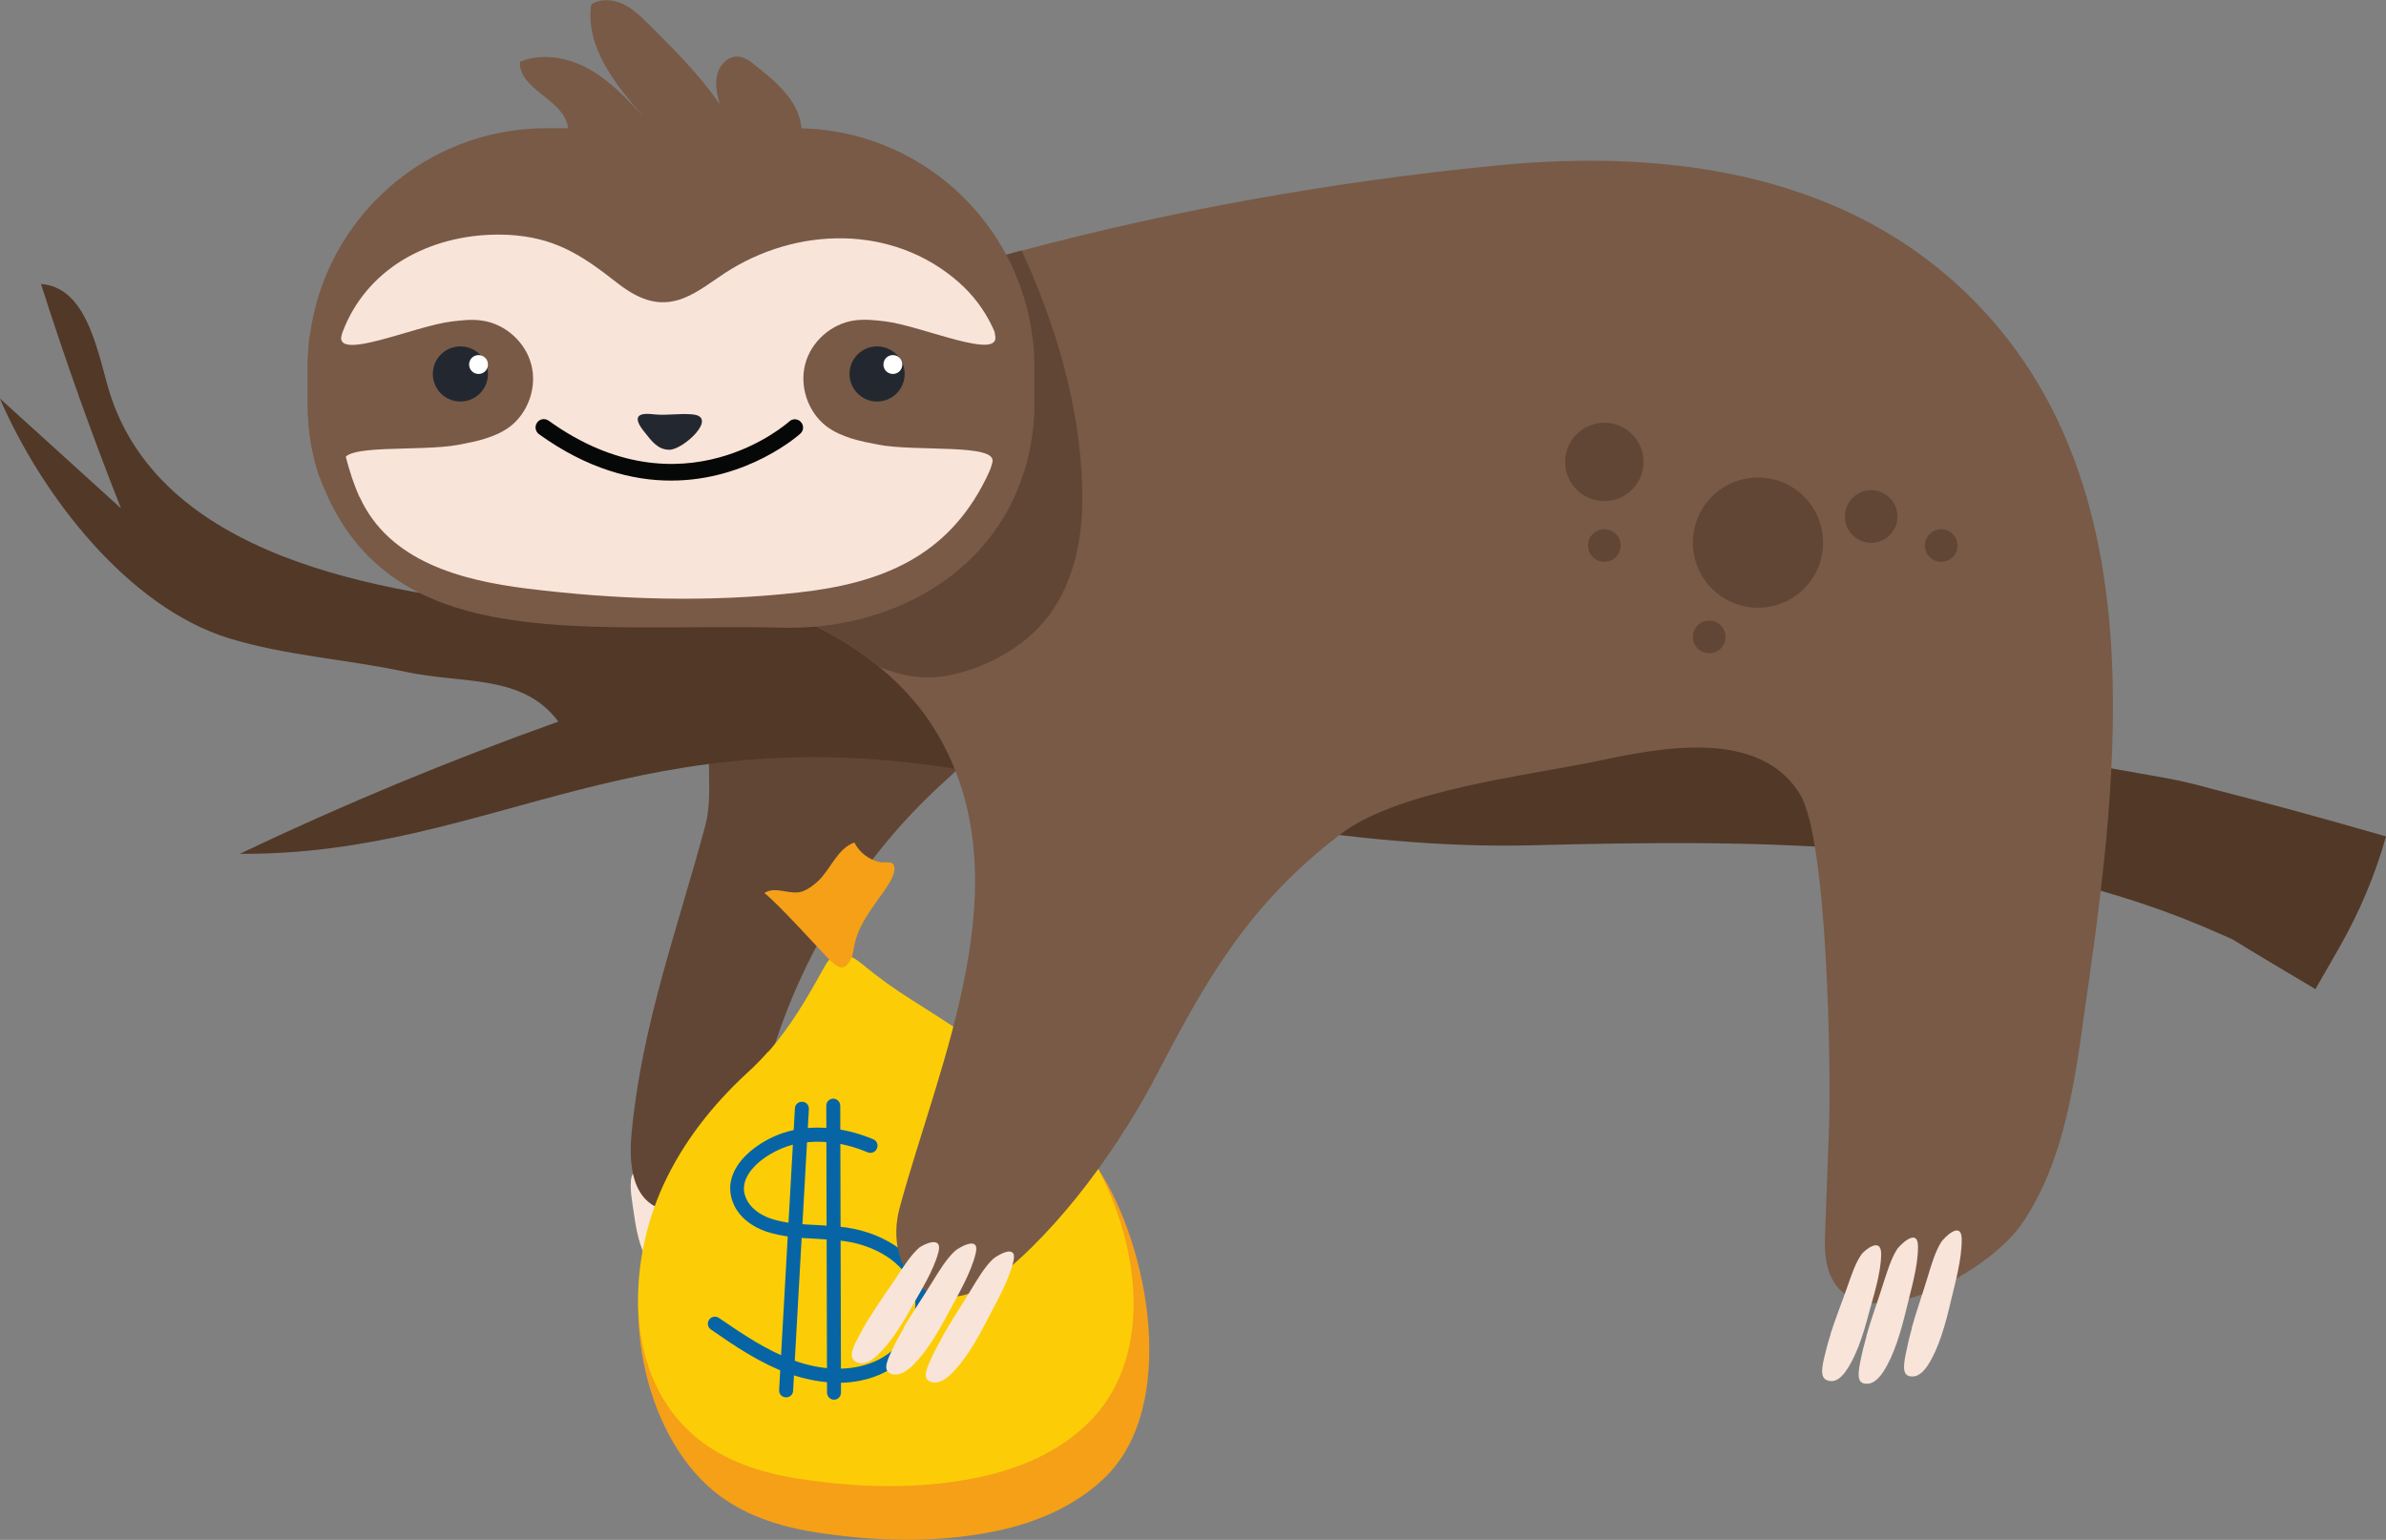 <?xml version="1.0" encoding="UTF-8"?> <svg xmlns="http://www.w3.org/2000/svg" id="Layer_2" viewBox="0 0 131.53 84.91"><rect x="0" y="0" width="131.53" height="84.91" fill="#808080" stroke="none"/> <defs> <style>.cls-1{fill:#f9e4da;}.cls-2{fill:#060707;}.cls-3{fill:#f5a017;}.cls-4{fill:#fff;}.cls-5{fill:#fccd06;}.cls-6{fill:#0765a5;}.cls-7{fill:#232830;}.cls-8{fill:#614636;}.cls-9{fill:#785a46;}.cls-10{fill:#513827;}</style> </defs> <g id="Layer_1-2"> <g> <g> <path class="cls-1" d="M39.53,68.91c.09,.31,.16,.61,.21,.93,.07,.46,.07,.75-.47,.51-.32-.14-.59-.44-.77-.73-.47-.72-.71-1.57-.89-2.41-.13-.6-.41-1.53-.3-2.14,.1-.56,.95,.39,1.06,.56,.27,.42,.42,.92,.57,1.39,.2,.62,.43,1.25,.61,1.88Z"></path> <path class="cls-1" d="M38.07,69.01c.06,.31,.11,.62,.14,.94,.04,.46,.02,.76-.51,.48-.31-.16-.55-.48-.72-.78-.41-.76-.59-1.62-.71-2.47-.08-.61-.29-1.56-.14-2.15,.14-.55,.92,.46,1.01,.64,.24,.44,.35,.95,.46,1.43,.15,.64,.33,1.28,.46,1.92Z"></path> <path class="cls-1" d="M36.76,68.85c.06,.31,.11,.62,.14,.94,.04,.46,.02,.76-.51,.48-.31-.16-.55-.48-.72-.78-.41-.76-.59-1.62-.71-2.47-.08-.61-.29-1.56-.14-2.15,.14-.55,.92,.46,1.01,.64,.24,.44,.35,.95,.46,1.43,.15,.64,.33,1.28,.46,1.92Z"></path> <path class="cls-8" d="M34.82,62.43c-.14,1.51-.06,3.36,1.27,4.08,1.17,.64,3.66-.08,4.41-1.18s.94-2.48,1.2-3.79c1.35-7.07,5.07-13.67,10.41-18.49,1.68-1.52,2.57-2.88,3.95-4.67,.39-.51,.75-1.08,.76-1.72,.02-1.54-1.85-2.31-3.38-2.47-3.04-.33-6.15,.06-9.01,1.13-2.35,.88-4.47,2.33-5.14,4.88-.46,1.77,.06,3.53-.41,5.32-1.53,5.71-3.49,10.95-4.06,16.92Z"></path> <g> <path class="cls-3" d="M43.3,60.95c-.35,.4-.73,.79-1.16,1.18-1.9,1.75-4.92,2.79-6,5.14-2.01,4.37-.82,11.63,3.22,14.96,1.55,1.28,3.54,1.93,5.53,2.25,3.32,.52,6.71,.63,10.03-.06,2.2-.46,4.36-1.37,5.98-2.94,4.09-3.94,2.44-12.78-.36-17.02-2.4-3.63-5.72-4.09-9.3-6.36-.97-.61-1.85-1.24-2.72-1.96-.75-.62-1.52-.94-2.08,.09-.99,1.78-1.86,3.3-3.12,4.73Z"></path> <path class="cls-5" d="M42.34,57.99c-.35,.4-.73,.79-1.16,1.18-1.9,1.75-3.53,3.82-4.61,6.17-2.01,4.37-2.21,10.6,1.82,13.93,1.55,1.28,3.54,1.93,5.53,2.25,3.32,.52,6.71,.63,10.03-.06,2.2-.46,4.36-1.37,5.98-2.94,4.09-3.94,2.69-11.02-.11-15.26-2.4-3.63-5.97-5.84-9.55-8.12-.97-.61-1.85-1.24-2.72-1.96-.75-.62-1.52-.94-2.08,.09-.99,1.78-1.86,3.3-3.12,4.73Z"></path> <g> <path class="cls-6" d="M46.2,76.24c-.87,0-1.79-.17-2.72-.5-1.58-.57-2.96-1.51-4.29-2.43-.18-.12-.22-.36-.1-.54,.12-.18,.36-.22,.54-.1,1.3,.89,2.64,1.8,4.12,2.34,1.61,.59,3.2,.61,4.45,.07,1.43-.61,2.38-2.05,2.25-3.41-.17-1.87-2.07-2.97-3.87-3.23-.5-.07-1.01-.1-1.55-.13-.92-.05-1.88-.1-2.79-.4-.81-.28-1.44-.78-1.75-1.41-.29-.58-.32-1.2-.07-1.79,.44-1.07,1.7-1.89,2.75-2.24,1.48-.49,3.29-.36,4.97,.35,.2,.08,.29,.31,.2,.51-.08,.2-.31,.29-.51,.21-1.5-.64-3.12-.76-4.43-.33-.85,.28-1.93,.96-2.28,1.8-.16,.39-.15,.76,.05,1.15,.31,.61,.96,.91,1.31,1.03,.8,.27,1.67,.32,2.58,.36,.54,.03,1.09,.06,1.63,.14,2.1,.31,4.32,1.64,4.52,3.93,.15,1.68-.99,3.44-2.72,4.18-.7,.3-1.48,.45-2.3,.45Z"></path> <path class="cls-6" d="M45.98,77.18c-.21,0-.38-.17-.39-.38l-.04-15.83c0-.21,.17-.39,.38-.39h0c.21,0,.38,.17,.39,.38l.04,15.83c0,.21-.17,.39-.38,.39h0Z"></path> <path class="cls-6" d="M43.33,77.05s-.01,0-.02,0c-.21-.01-.38-.19-.36-.41l.87-15.53c.01-.21,.19-.37,.41-.36,.21,.01,.38,.19,.36,.41l-.87,15.53c-.01,.21-.18,.36-.38,.36Z"></path> </g> <path class="cls-3" d="M42.14,49.24c.62-.41,1.44,.15,2.1-.09,.32-.12,.6-.33,.85-.56,.67-.62,1.09-1.83,2.01-2.13,.28,.55,.81,.96,1.42,1.08,.2,.04,.62-.05,.72,.11,.33,.49-.61,1.61-.87,1.99-.53,.76-1.07,1.51-1.26,2.43-.05,.26-.08,.53-.19,.78-.35,.74-.71,.55-1.19,.07-.42-.41-2.78-3.04-3.58-3.67Z"></path> </g> <path class="cls-10" d="M29.63,33.54c3.78,.37,7.59,.36,11.39,.27,25.93-.62,52.09,4.48,77.64,8.96,1.97,.34,3.98,.76,5.64,1.88s2.88,3.09,2.54,5.06c-.19,1.11-1,2.19-2.12,2.36-.8,.12-1.58-.24-2.32-.57-11.76-5.26-25.12-5.22-38-4.89-9.95,.25-20.46-2.14-30.24-3.96-18.99-3.54-26.85,4.51-40.94,4.43,5.72-2.73,11.59-5.16,17.56-7.29-1.96-2.64-5.24-2.06-8.45-2.75-3.22-.69-6.54-.88-9.69-1.84-5.58-1.71-10.33-7.87-12.65-13.23,2.23,2.02,4.45,4.04,6.68,6.06-1.61-4.07-3.08-8.2-4.41-12.37,2.37,.17,3.02,3.24,3.65,5.53,2.63,9.63,15.23,11.52,23.72,12.36Z"></path> <path class="cls-9" d="M114.81,56.54c-.55,3.82-1.18,7.77-3.36,10.95-2.2,3.2-11.09,7.59-10.85,.79,.08-2.08,.15-4.16,.23-6.24,.1-2.94-.06-15.77-1.62-18.27-2.23-3.59-7.57-2.56-10.98-1.84-4.02,.85-11.17,1.62-14.38,4.1-4.9,3.77-7.24,7.74-10.02,13.11-2.07,3.99-5.36,8.61-8.94,11.38-3.39,2.62-6.26-.4-5.29-3.95,2.22-8.15,6.84-18.02,2.07-26.11-.8-1.37-1.89-2.6-3.17-3.66-2.17-1.79-4.91-3.11-7.83-3.79-.14-.04-.28-.07-.42-.1-3.24-.69-11.46,1.62-10.83-2.91,.67-4.75,5.25-8.38,10.3-10.64,.48-.21,.95-.41,1.43-.6,4.97-1.94,10.03-3.58,15.17-4.94,8.51-2.27,17.21-3.8,26.01-4.68,9.94-1,20.24,.47,27.24,8.24,9.42,10.45,7.07,26.43,5.23,39.17Z"></path> <path class="cls-8" d="M59.66,26.94c.06,2.38-.31,4.7-1.6,6.66-1.25,1.91-3.64,3.27-5.87,3.66-1.3,.23-2.52,0-3.69-.47-2.17-1.79-4.91-3.11-7.83-3.79-1.49-.85-2.81-1.94-3.8-3.59-.84-1.39-.34-3.17,.24-4.69,.72-1.85,1.55-3.68,2.61-5.37,.48-.21,.95-.41,1.43-.6,4.97-1.94,10.03-3.58,15.17-4.94,1.88,4.09,3.23,8.61,3.34,13.13Z"></path> <g> <path class="cls-9" d="M57.01,20.23v2.09c0,1.28-.2,2.53-.56,3.69-1.83,5.88-7.65,8.73-13.25,8.6-11.38-.26-21.97,1.61-25.6-8.36-.03-.08-.05-.18-.08-.26-.36-1.16-.55-2.39-.55-3.67v-2.09c0-.5,.03-.98,.08-1.47,0-.08,.02-.15,.03-.22,.82-6.47,6.35-11.47,13.04-11.47h13.73c6.79,0,12.37,5.14,13.09,11.74,.05,.47,.08,.95,.08,1.43Z"></path> <path class="cls-1" d="M19.82,27.41c-.63-1.39-.96-2.98-1.27-4.55-.72-3.67,.9-7.17,4.26-8.86,1.61-.81,3.44-1.14,5.24-1.05,2.48,.14,3.96,1.07,5.87,2.57,1.15,.91,2.32,1.5,3.79,.91,.81-.33,1.5-.88,2.23-1.36,3.95-2.59,9.27-2.72,12.92,.5,3.14,2.78,3.25,7.29,1.48,10.85-2.14,4.31-5.8,5.75-10.32,6.25-4.98,.56-10.03,.4-15-.22-3.58-.45-7.57-1.48-9.19-5.04Z"></path> <path class="cls-9" d="M57.01,20.23v2.09c0,1.28-.2,2.53-.56,3.69-.35-.05-2.15,2.37-2.5,2.31-.24-.04,.3-.92,.76-2.84,.25-1.04-4.19-.56-6.28-.96-1.01-.19-2.06-.4-2.88-1.02-1.01-.78-1.49-2.19-1.16-3.43,.32-1.23,1.44-2.22,2.7-2.4,.56-.08,1.14-.02,1.7,.05,2.02,.24,6.46,2.24,6.06,.73-.06-.23,.32-1.22,.56-1.2,.49,.06,1.1,1.42,1.52,1.53,.05,.47,.08,.95,.08,1.43Z"></path> <path class="cls-9" d="M28.13,23.51c-.82,.62-1.87,.83-2.88,1.02-2.09,.39-6.53-.08-6.28,.95,.45,1.92,.99,2.8,.75,2.84-.28,.05-1.48-1.48-2.13-2.07-.03-.08-.05-.18-.08-.26-.36-1.16-.55-2.39-.55-3.67v-2.09c0-.5,.03-.98,.08-1.47,0-.08,.02-.15,.03-.22,.38-.42,.82-1.23,1.2-1.28,.24-.02,.62,.97,.56,1.2-.41,1.51,4.04-.49,6.05-.73,.56-.07,1.14-.14,1.71-.05,1.25,.18,2.37,1.17,2.69,2.4,.34,1.24-.15,2.65-1.15,3.43Z"></path> <path class="cls-7" d="M35.5,23.79c-.88-1.1,.14-.99,.59-.94,.69,.07,1.39-.07,2.08,0,1.46,.13-.5,1.95-1.27,1.95-.67,0-1.02-.54-1.39-1Z"></path> <g> <circle class="cls-7" cx="48.35" cy="20.62" r="1.52"></circle> <circle class="cls-7" cx="25.38" cy="20.62" r="1.52"></circle> <path class="cls-4" d="M49.74,20.1c0,.29-.23,.52-.52,.52s-.52-.23-.52-.52,.23-.52,.52-.52,.52,.23,.52,.52Z"></path> <path class="cls-4" d="M26.9,20.1c0,.29-.23,.52-.52,.52s-.52-.23-.52-.52,.23-.52,.52-.52,.52,.23,.52,.52Z"></path> </g> <path class="cls-2" d="M36.99,26.5c-2.13,0-4.61-.64-7.28-2.56-.2-.15-.25-.43-.1-.64,.15-.21,.43-.25,.64-.1,7.39,5.31,13.2,.09,13.26,.04,.18-.17,.47-.16,.64,.03,.17,.19,.16,.47-.03,.64-.04,.04-2.88,2.59-7.13,2.59Z"></path> <path class="cls-9" d="M31.3,6.97c-.26-1.51-2.7-2.03-2.64-3.56,1.23-.52,2.69-.24,3.85,.42,1.16,.66,2.09,1.66,3,2.64-1.57-1.77-3.25-3.88-2.92-6.22,.51-.34,1.2-.29,1.75-.03s1,.7,1.43,1.13c1.39,1.38,2.79,2.77,3.9,4.39-.13-.52-.26-1.07-.14-1.6s.56-1.03,1.1-1.02c.39,0,.73,.26,1.04,.51,.82,.65,1.65,1.33,2.15,2.25,.49,.92,.56,2.15-.12,2.95-.58,.67-1.52,.87-2.39,.97-2.69,.32-5.44,.13-8.05-.58-1.09-.29-2.16-.61-3.3-.59,.76-.14,1.48-.83,1.34-1.65Z"></path> </g> <path class="cls-1" d="M100.92,73.55c-.14,.43-.26,.88-.37,1.35-.15,.69-.21,1.18,.34,1.25,.32,.05,.63-.21,.85-.53,.57-.79,.96-1.98,1.28-3.2,.23-.88,.67-2.17,.68-3.26,.01-1.02-.95-.18-1.08,0-.33,.46-.56,1.15-.79,1.81-.3,.86-.63,1.68-.92,2.58Z"></path> <path class="cls-1" d="M102.9,73.64c-.13,.46-.25,.94-.35,1.44-.14,.73-.19,1.24,.39,1.22,.34,0,.66-.32,.89-.68,.58-.9,.96-2.18,1.27-3.48,.22-.94,.65-2.33,.63-3.44-.02-1.04-1.02-.02-1.15,.18-.34,.53-.56,1.27-.79,1.98-.29,.93-.63,1.83-.9,2.79Z"></path> <path class="cls-1" d="M105.39,73.25c-.13,.46-.24,.94-.34,1.43-.14,.73-.18,1.23,.39,1.22,.34,0,.65-.32,.87-.68,.57-.9,.93-2.17,1.23-3.47,.22-.94,.62-2.32,.6-3.44-.02-1.04-1-.03-1.13,.18-.33,.52-.55,1.27-.76,1.97-.28,.92-.6,1.82-.87,2.78Z"></path> <path class="cls-1" d="M47.95,72.62c-.24,.38-.47,.79-.69,1.22-.32,.63-.49,1.09,.02,1.3,.3,.12,.66-.05,.96-.3,.74-.63,1.41-1.68,2.03-2.79,.44-.8,1.18-1.94,1.46-3,.26-.98-.88-.4-1.05-.26-.43,.37-.83,.98-1.21,1.56-.5,.76-1.03,1.48-1.52,2.28Z"></path> <path class="cls-1" d="M49.84,73.19c-.24,.42-.48,.85-.69,1.31-.32,.67-.49,1.15,.08,1.28,.34,.08,.72-.15,1.03-.44,.78-.73,1.46-1.88,2.08-3.06,.45-.85,1.2-2.1,1.45-3.19,.24-1.01-.98-.27-1.16-.1-.46,.43-.86,1.09-1.25,1.72-.51,.83-1.05,1.62-1.56,2.48Z"></path> <path class="cls-1" d="M52,73.63c-.24,.42-.47,.85-.68,1.31-.31,.67-.48,1.15,.08,1.28,.33,.08,.71-.15,1.01-.44,.77-.73,1.44-1.88,2.04-3.06,.44-.85,1.17-2.1,1.42-3.19,.23-1.01-.96-.27-1.14-.1-.45,.43-.84,1.09-1.22,1.72-.5,.83-1.03,1.62-1.52,2.48Z"></path> <circle class="cls-8" cx="96.91" cy="29.92" r="3.59"></circle> <circle class="cls-8" cx="88.44" cy="30.08" r=".9"></circle> <circle class="cls-8" cx="94.22" cy="35.12" r=".9"></circle> <circle class="cls-8" cx="107.01" cy="30.08" r=".9"></circle> <circle class="cls-8" cx="103.15" cy="28.48" r="1.45"></circle> <circle class="cls-8" cx="88.44" cy="25.47" r="2.16"></circle> </g> <path class="cls-10" d="M131.53,46.12c-.59,2.1-1.45,4.15-2.56,6.1l-1.33,2.32c-1.78-1.06-3.39-2.01-4.61-2.77-4.82-2.98-1.65-2.44-2.06-8.51,3.35,.83,6.92,1.81,10.56,2.86Z"></path> </g> </g> </svg> 